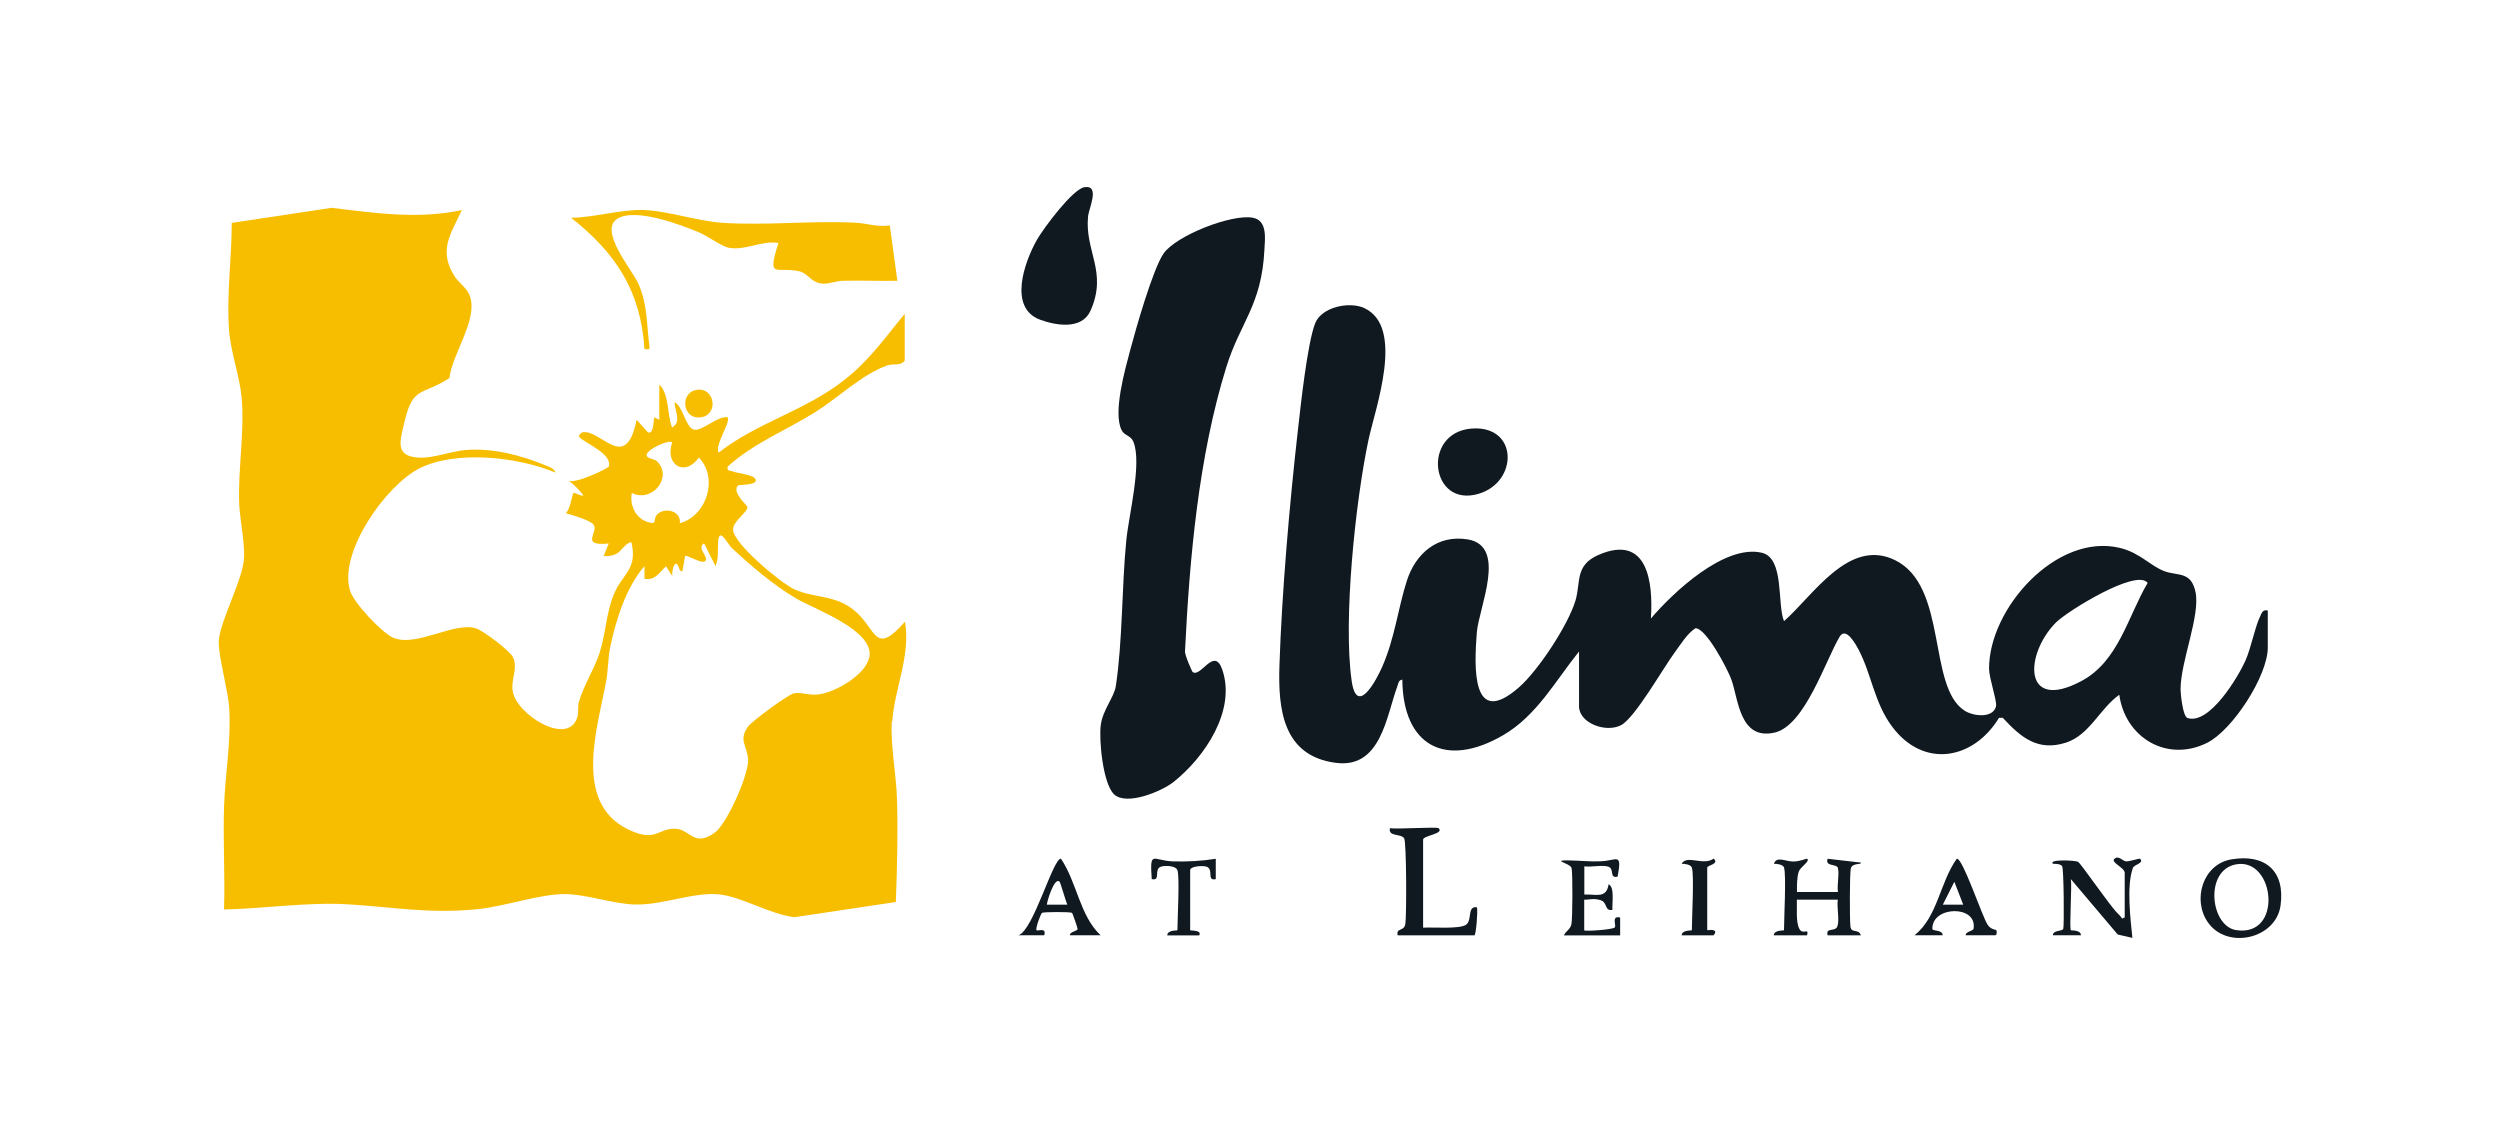 <svg width="160" height="72" viewBox="0 0 160 72" fill="none" xmlns="http://www.w3.org/2000/svg">
<path d="M57.075 46.165H57.105C57.242 44.11 58.298 41.926 57.918 39.788C56.019 41.956 56.102 40.379 54.848 39.219C53.556 38.021 52.227 38.339 50.844 37.718C50 37.338 46.923 34.783 46.915 33.896C46.915 33.327 47.865 32.789 47.834 32.44C47.834 32.349 46.816 31.507 47.227 31.075C47.287 31.007 48.564 31.067 48.351 30.665C48.199 30.37 47.257 30.309 46.9 30.172C46.695 30.097 46.505 30.172 46.573 29.862C48.207 28.368 50.312 27.541 52.158 26.389C53.617 25.479 55.13 23.985 56.763 23.393C57.151 23.249 57.637 23.446 57.903 23.075V20.087C56.604 21.649 55.631 23.082 53.997 24.349C51.482 26.313 48.496 27.018 45.995 28.967C45.699 28.542 46.809 26.95 46.566 26.707C45.935 26.593 44.924 27.625 44.415 27.496C43.868 27.359 43.723 26.009 43.169 25.736C43.169 26.26 43.655 27.026 43.009 27.352C42.682 26.51 42.85 25.259 42.196 24.607V26.866L41.877 26.707C41.809 26.912 41.854 27.784 41.474 27.678L40.745 26.866C40.038 30.347 38.465 27.427 37.264 27.67C37.219 27.678 36.945 27.905 37.097 27.996C37.606 28.444 39.149 29.05 38.974 29.839C38.944 29.975 36.793 30.999 36.391 30.756C36.687 30.969 37.135 31.409 37.34 31.712C37.158 31.773 36.763 31.484 36.694 31.553C36.641 31.598 36.482 32.645 36.208 32.842C36.626 32.963 37.675 33.266 37.948 33.532C38.427 33.994 37.014 34.98 38.959 34.783L38.632 35.587C38.898 35.617 39.149 35.579 39.4 35.465C39.795 35.291 40 34.753 40.41 34.7C40.821 36.428 39.848 36.717 39.316 37.968C38.784 39.204 38.776 40.592 38.351 41.85C37.994 42.904 37.394 43.776 37.052 44.914C36.96 45.217 37.052 45.589 36.938 45.93C36.345 47.788 33.024 45.718 32.811 44.216C32.697 43.435 33.153 42.821 32.842 42.085C32.667 41.668 30.942 40.379 30.494 40.227C29.103 39.75 26.702 41.426 25.197 40.827C24.468 40.531 22.644 38.597 22.401 37.801C21.664 35.344 24.673 31.105 26.801 29.998C29.134 28.785 33.176 29.24 35.555 30.248C35.448 29.968 35.197 29.899 34.954 29.801C33.351 29.134 31.565 28.663 29.81 28.8C28.936 28.868 27.758 29.316 26.899 29.293C25.22 29.24 25.6 28.246 25.889 26.988C26.421 24.682 27.029 25.327 28.761 24.197C28.944 22.635 30.585 20.481 30.083 18.98C29.893 18.411 29.392 18.146 29.103 17.698C28.039 16.03 28.837 14.991 29.559 13.444C26.801 14.043 24.004 13.642 21.238 13.3L14.832 14.263C14.832 16.538 14.49 18.851 14.658 21.126C14.764 22.544 15.349 24.099 15.47 25.486C15.653 27.602 15.243 29.922 15.303 32.114C15.334 33.16 15.653 34.624 15.623 35.647C15.585 37.035 14.088 39.712 14.004 40.993C13.943 41.896 14.604 44.178 14.673 45.354C14.794 47.484 14.407 49.547 14.338 51.655C14.27 53.831 14.407 56.031 14.338 58.207C16.93 58.154 19.604 57.729 22.203 57.873C25.22 58.048 27.424 58.503 30.593 58.184C32.295 58.01 34.544 57.221 36.117 57.221C37.545 57.221 39.202 57.85 40.638 57.888C42.378 57.941 44.362 57.084 45.988 57.236C47.439 57.373 49.316 58.533 50.851 58.7L57.333 57.729C57.417 55.56 57.47 53.346 57.409 51.17C57.371 49.63 56.976 47.651 57.075 46.165ZM40.433 31.553V31.545C41.74 32.205 43.078 30.537 42.052 29.528C41.854 29.331 41.277 29.369 41.406 29.043C41.535 28.716 42.812 28.11 43.024 28.315C42.523 29.718 43.807 30.567 44.727 29.285C46.003 30.59 45.228 33.024 43.511 33.486C43.594 32.743 42.675 32.462 42.143 32.849C41.748 33.137 42.067 33.524 41.672 33.464C40.76 33.319 40.281 32.432 40.433 31.553ZM55.639 42.07L55.623 42.085C55.411 43.2 53.389 44.353 52.318 44.451C51.763 44.504 51.201 44.277 50.798 44.375C50.418 44.466 48.131 46.15 47.88 46.491C47.242 47.378 47.819 47.712 47.88 48.599C47.941 49.532 46.543 52.694 45.768 53.27C44.438 54.256 44.187 53.103 43.26 53.043C42.105 52.967 42.006 53.975 40.167 53.066C36.649 51.322 38.26 46.544 38.799 43.564C38.921 42.897 38.906 42.123 39.058 41.395C39.407 39.689 40.091 37.551 41.246 36.231V37.043C41.93 37.172 42.196 36.633 42.629 36.239L43.032 36.883C42.986 36.709 43.085 36.065 43.275 36.08C43.465 36.095 43.412 36.603 43.678 36.557L43.845 35.587C43.951 35.473 44.909 36.133 45.137 35.905C45.388 35.663 44.559 35.063 45.061 34.775L45.79 36.224C46.011 35.708 45.919 35.208 45.958 34.684C46.026 33.653 46.566 34.828 46.847 35.086C48.07 36.216 49.491 37.437 50.927 38.286C52.143 39.007 55.981 40.334 55.639 42.07Z" fill="#F7BE00"/>
<path d="M41.246 22.339C41.52 22.346 41.596 22.43 41.558 22.111C41.375 20.701 41.444 19.45 40.843 18.13C40.441 17.251 38.351 14.809 39.468 14.028C40.585 13.247 43.572 14.384 44.749 14.877C45.312 15.112 46.193 15.787 46.672 15.863C47.743 16.038 48.731 15.378 49.818 15.552C49.066 17.933 49.673 17.031 51.163 17.364C51.718 17.493 51.907 18.108 52.66 18.153C53.108 18.176 53.503 17.979 53.944 17.971C55.107 17.941 56.269 17.994 57.432 17.971L56.947 14.423C56.197 14.55 55.477 14.293 54.772 14.255C51.968 14.104 48.967 14.453 46.185 14.255C44.559 14.142 42.561 13.437 41.003 13.437C39.612 13.437 37.971 13.922 36.55 13.937C39.392 16.166 41.018 18.639 41.246 22.339Z" fill="#F7BE00"/>
<path d="M56.946 14.415L56.947 14.423C56.947 14.423 56.951 14.423 56.953 14.422L56.946 14.415Z" fill="#F7BE00"/>
<path d="M44.597 24.948C43.488 25.115 43.655 26.882 44.871 26.707C46.003 26.541 45.76 24.774 44.597 24.948Z" fill="#F7BE00"/>
<path d="M145.138 41.442V39.071C144.861 39.017 144.799 39.14 144.684 39.355V39.378C144.346 39.992 144.077 41.472 143.692 42.316C143.231 43.337 141.401 46.406 140.002 45.953C139.702 45.861 139.556 44.434 139.556 44.089C139.571 42.301 140.817 39.416 140.517 37.912C140.248 36.577 139.433 36.861 138.579 36.577C137.649 36.255 136.98 35.38 135.673 35.066C131.614 34.092 127.285 38.94 127.3 42.8C127.3 43.39 127.823 44.894 127.746 45.201C127.554 45.984 126.301 45.853 125.724 45.477C123.348 43.935 124.678 37.506 121.28 35.848C118.328 34.406 116.052 38.104 114.176 39.754C113.722 38.649 114.222 35.71 112.746 35.373C110.362 34.828 107.079 37.912 105.657 39.585C105.811 37.252 105.449 34.153 102.312 35.511C100.775 36.178 101.182 37.252 100.829 38.442C100.36 39.999 98.453 42.907 97.215 43.989C94.163 46.659 94.347 42.677 94.516 40.483C94.639 38.887 96.492 34.943 93.932 34.521C91.994 34.206 90.603 35.419 90.041 37.16C89.465 38.964 89.273 40.805 88.481 42.631C88.112 43.49 86.835 45.907 86.505 43.567C85.951 39.662 86.751 32.081 87.581 28.161C88.019 26.105 89.934 20.918 87.304 19.713C86.351 19.276 84.583 19.652 84.175 20.68C83.668 21.961 83.237 26.012 83.06 27.578C82.53 32.258 82.038 37.905 81.884 42.593C81.792 45.408 82.107 48.377 85.49 48.822C88.396 49.206 88.727 45.807 89.434 43.912C89.496 43.736 89.503 43.521 89.749 43.498C89.788 47.764 92.533 49.183 96.192 47.058C98.353 45.807 99.56 43.552 101.059 41.695V45.209C101.059 46.268 102.758 46.92 103.743 46.413C104.619 45.968 106.418 42.8 107.149 41.802C107.541 41.273 107.971 40.552 108.509 40.206C109.209 40.206 110.578 42.853 110.808 43.49C111.262 44.756 111.331 47.38 113.561 46.889C115.506 46.459 116.821 42.286 117.736 40.751C118.136 40.076 118.766 41.234 118.951 41.58C119.773 43.137 119.95 44.956 121.08 46.482C123.102 49.221 126.308 48.623 127.938 45.938H128.177C129.338 47.196 130.422 48.109 132.229 47.526C133.736 47.035 134.397 45.339 135.635 44.465C136.004 47.196 138.679 48.822 141.255 47.541C142.885 46.728 145.138 43.252 145.138 41.442ZM133.19 43.598C129.453 45.577 129.568 41.887 131.567 39.853C132.282 39.125 136.75 36.362 137.449 37.306C136.173 39.47 135.589 42.332 133.19 43.598Z" fill="#101820"/>
<path d="M80.185 13.936C78.839 13.675 75.256 15.079 74.465 16.23C73.78 17.227 72.681 21.087 72.327 22.429C72.004 23.657 71.212 26.419 71.789 27.539C71.973 27.892 72.365 27.861 72.535 28.268C73.104 29.641 72.235 32.979 72.081 34.605C71.789 37.575 71.85 41.043 71.412 43.912C71.305 44.618 70.582 45.424 70.451 46.39C70.32 47.357 70.59 50.157 71.297 50.833C72.096 51.592 74.341 50.648 75.103 50.05C77.086 48.477 79.132 45.477 78.224 42.853C77.709 41.357 76.856 43.375 76.341 43.014L76.348 43.038C76.287 42.991 75.795 41.856 75.841 41.664C76.133 35.695 76.71 29.227 78.478 23.511C79.37 20.619 80.746 19.56 80.923 15.977C80.961 15.271 81.123 14.112 80.185 13.936Z" fill="#101820"/>
<path d="M66.576 20.465C67.606 20.841 69.244 21.11 69.79 19.89C70.905 17.396 69.413 16.092 69.636 13.852C69.682 13.33 70.428 11.826 69.405 11.98C68.652 12.095 66.784 14.611 66.368 15.34C65.553 16.775 64.516 19.713 66.576 20.465Z" fill="#101820"/>
<path d="M94.37 31.668C97.092 31.115 97.276 27.417 94.439 27.417C91.041 27.425 91.433 32.266 94.37 31.668Z" fill="#101820"/>
<path d="M93.832 59.18C93.424 59.48 91.656 59.326 91.079 59.372V53.733C91.079 53.474 92.458 53.366 92.071 53.004C91.955 52.904 89.396 53.081 88.957 53.004C88.827 53.564 89.649 53.334 89.865 53.649C90.018 53.879 90.026 58.628 89.942 59.134C89.857 59.641 89.342 59.349 89.449 59.863H94.362C94.462 59.863 94.593 58.306 94.524 58.068C93.878 57.968 94.239 58.881 93.832 59.18Z" fill="#101820"/>
<path d="M92.064 52.997C92.064 52.997 92.068 53.002 92.072 53.005L92.064 52.997Z" fill="#101820"/>
<path d="M119.097 55.206L116.967 54.961C116.79 55.49 117.559 55.26 117.628 55.559C117.728 55.958 117.559 56.641 117.628 57.086H115.006C114.999 56.656 115.006 56.15 115.114 55.805C115.222 55.459 115.86 55.137 115.66 54.961C115.621 54.922 115.245 55.137 114.76 55.137C114.276 55.137 113.699 54.769 113.53 55.283C113.73 55.275 114.114 55.329 114.184 55.528H114.176C114.33 55.973 114.176 58.789 114.176 59.533C114.176 59.572 113.538 59.495 113.522 59.863H115.652C115.791 59.326 115.383 59.886 115.152 59.434C114.922 58.981 115.022 58.091 114.999 57.577H117.62C117.544 58.06 117.736 58.866 117.597 59.273C117.459 59.679 116.829 59.311 116.967 59.863H119.097C118.943 59.403 118.489 59.764 118.428 59.303C118.374 58.904 118.374 55.789 118.459 55.551C118.589 55.206 119.158 55.36 119.097 55.206Z" fill="#101820"/>
<path d="M136.073 55.129C135.865 55.129 135.604 54.722 135.327 54.96C135.05 55.198 135.981 55.52 135.981 55.858V58.72C135.658 58.804 136.011 58.919 135.519 58.444C135.027 57.968 133.182 55.26 132.997 55.16C132.805 55.052 131.068 54.983 131.39 55.283C131.567 55.29 131.859 55.275 131.975 55.436C132.09 55.597 132.106 59.234 132.052 59.433C131.998 59.633 131.406 59.495 131.383 59.855H133.182C133.167 59.495 132.559 59.564 132.528 59.533H132.536C132.428 59.41 132.613 56.717 132.536 56.265L135.535 59.809L136.473 60.024C136.35 58.789 136.088 56.717 136.503 55.551C136.588 55.321 137.249 55.244 136.965 54.96C136.934 54.922 136.327 55.129 136.073 55.129Z" fill="#101820"/>
<path d="M142.816 54.999H142.808C140.971 55.313 140.294 57.592 141.309 59.035C142.539 60.792 145.645 60.093 145.953 57.968C146.268 55.758 144.984 54.631 142.816 54.999ZM143.108 59.526C141.447 59.265 141.063 55.651 143.139 55.313C145.599 54.907 146.13 59.994 143.108 59.526Z" fill="#101820"/>
<path d="M127.777 59.533C127.739 59.495 127.423 59.502 127.216 59.196C126.854 58.658 125.632 54.945 125.24 54.953C124.156 56.449 124.017 58.674 122.533 59.855H124.333C124.317 59.487 123.679 59.61 123.671 59.449C123.641 57.968 126.547 57.907 126.309 59.426C126.278 59.61 125.809 59.594 125.801 59.855H127.685C127.831 59.878 127.785 59.548 127.769 59.533H127.777ZM124.34 57.899L125.078 56.433L125.647 57.899H124.34Z" fill="#101820"/>
<path d="M103.343 59.358C103.22 59.496 101.467 59.618 101.39 59.542V57.578C101.72 57.593 101.959 57.47 102.428 57.608C102.897 57.746 102.681 58.337 103.196 58.23C103.158 57.854 103.358 56.764 102.95 56.595C102.812 57.532 102.143 57.217 101.397 57.248V55.445C101.843 55.514 102.543 55.337 102.935 55.468C103.343 55.606 102.974 56.235 103.527 56.104C103.827 54.516 103.481 55.084 102.458 55.122C101.805 55.153 101.182 55.084 100.536 55.069C99.137 55.03 100.505 55.23 100.582 55.56C100.659 55.89 100.644 58.759 100.575 59.127C100.505 59.496 100.221 59.565 100.09 59.864H103.689V58.721C103.097 58.59 103.466 59.219 103.343 59.358Z" fill="#101820"/>
<path d="M68.467 59.871C68.467 59.865 68.468 59.861 68.469 59.855H68.467V59.871Z" fill="#101820"/>
<path d="M67.898 54.953C67.383 54.953 66.145 59.51 65.192 59.855H66.83C66.991 59.326 66.415 59.61 66.338 59.533C66.253 59.433 66.607 58.467 66.691 58.421C66.791 58.359 68.514 58.352 68.606 58.421C68.652 58.451 68.967 59.395 68.967 59.449C68.952 59.607 68.481 59.611 68.469 59.855H70.436C69.098 58.597 68.929 56.472 67.898 54.953ZM66.999 57.899C67.007 57.684 67.483 56.103 67.814 56.426C67.868 56.48 68.206 57.669 68.306 57.899H66.999Z" fill="#101820"/>
<path d="M75.095 55.13C73.772 55.091 73.58 54.347 73.711 56.265C74.326 56.388 73.811 55.636 74.303 55.467C74.572 55.375 75.264 55.406 75.349 55.69H75.356C75.51 56.196 75.356 58.759 75.356 59.534C75.356 59.572 74.718 59.495 74.703 59.864H76.748C76.948 59.511 76.171 59.572 76.171 59.534V55.69C76.171 55.437 76.963 55.383 77.217 55.467C77.709 55.636 77.194 56.396 77.809 56.265V54.961C76.902 55.107 76.01 55.153 75.095 55.13Z" fill="#101820"/>
<path d="M109.671 54.953C108.994 55.436 107.964 54.676 107.625 55.283C107.825 55.275 108.21 55.329 108.279 55.528C108.433 55.973 108.279 58.789 108.279 59.533C108.279 59.571 107.641 59.495 107.625 59.863H109.671C109.971 59.487 109.555 59.495 109.263 59.533V55.528C109.263 55.375 110.07 55.298 109.671 54.953Z" fill="#101820"/>
</svg>

